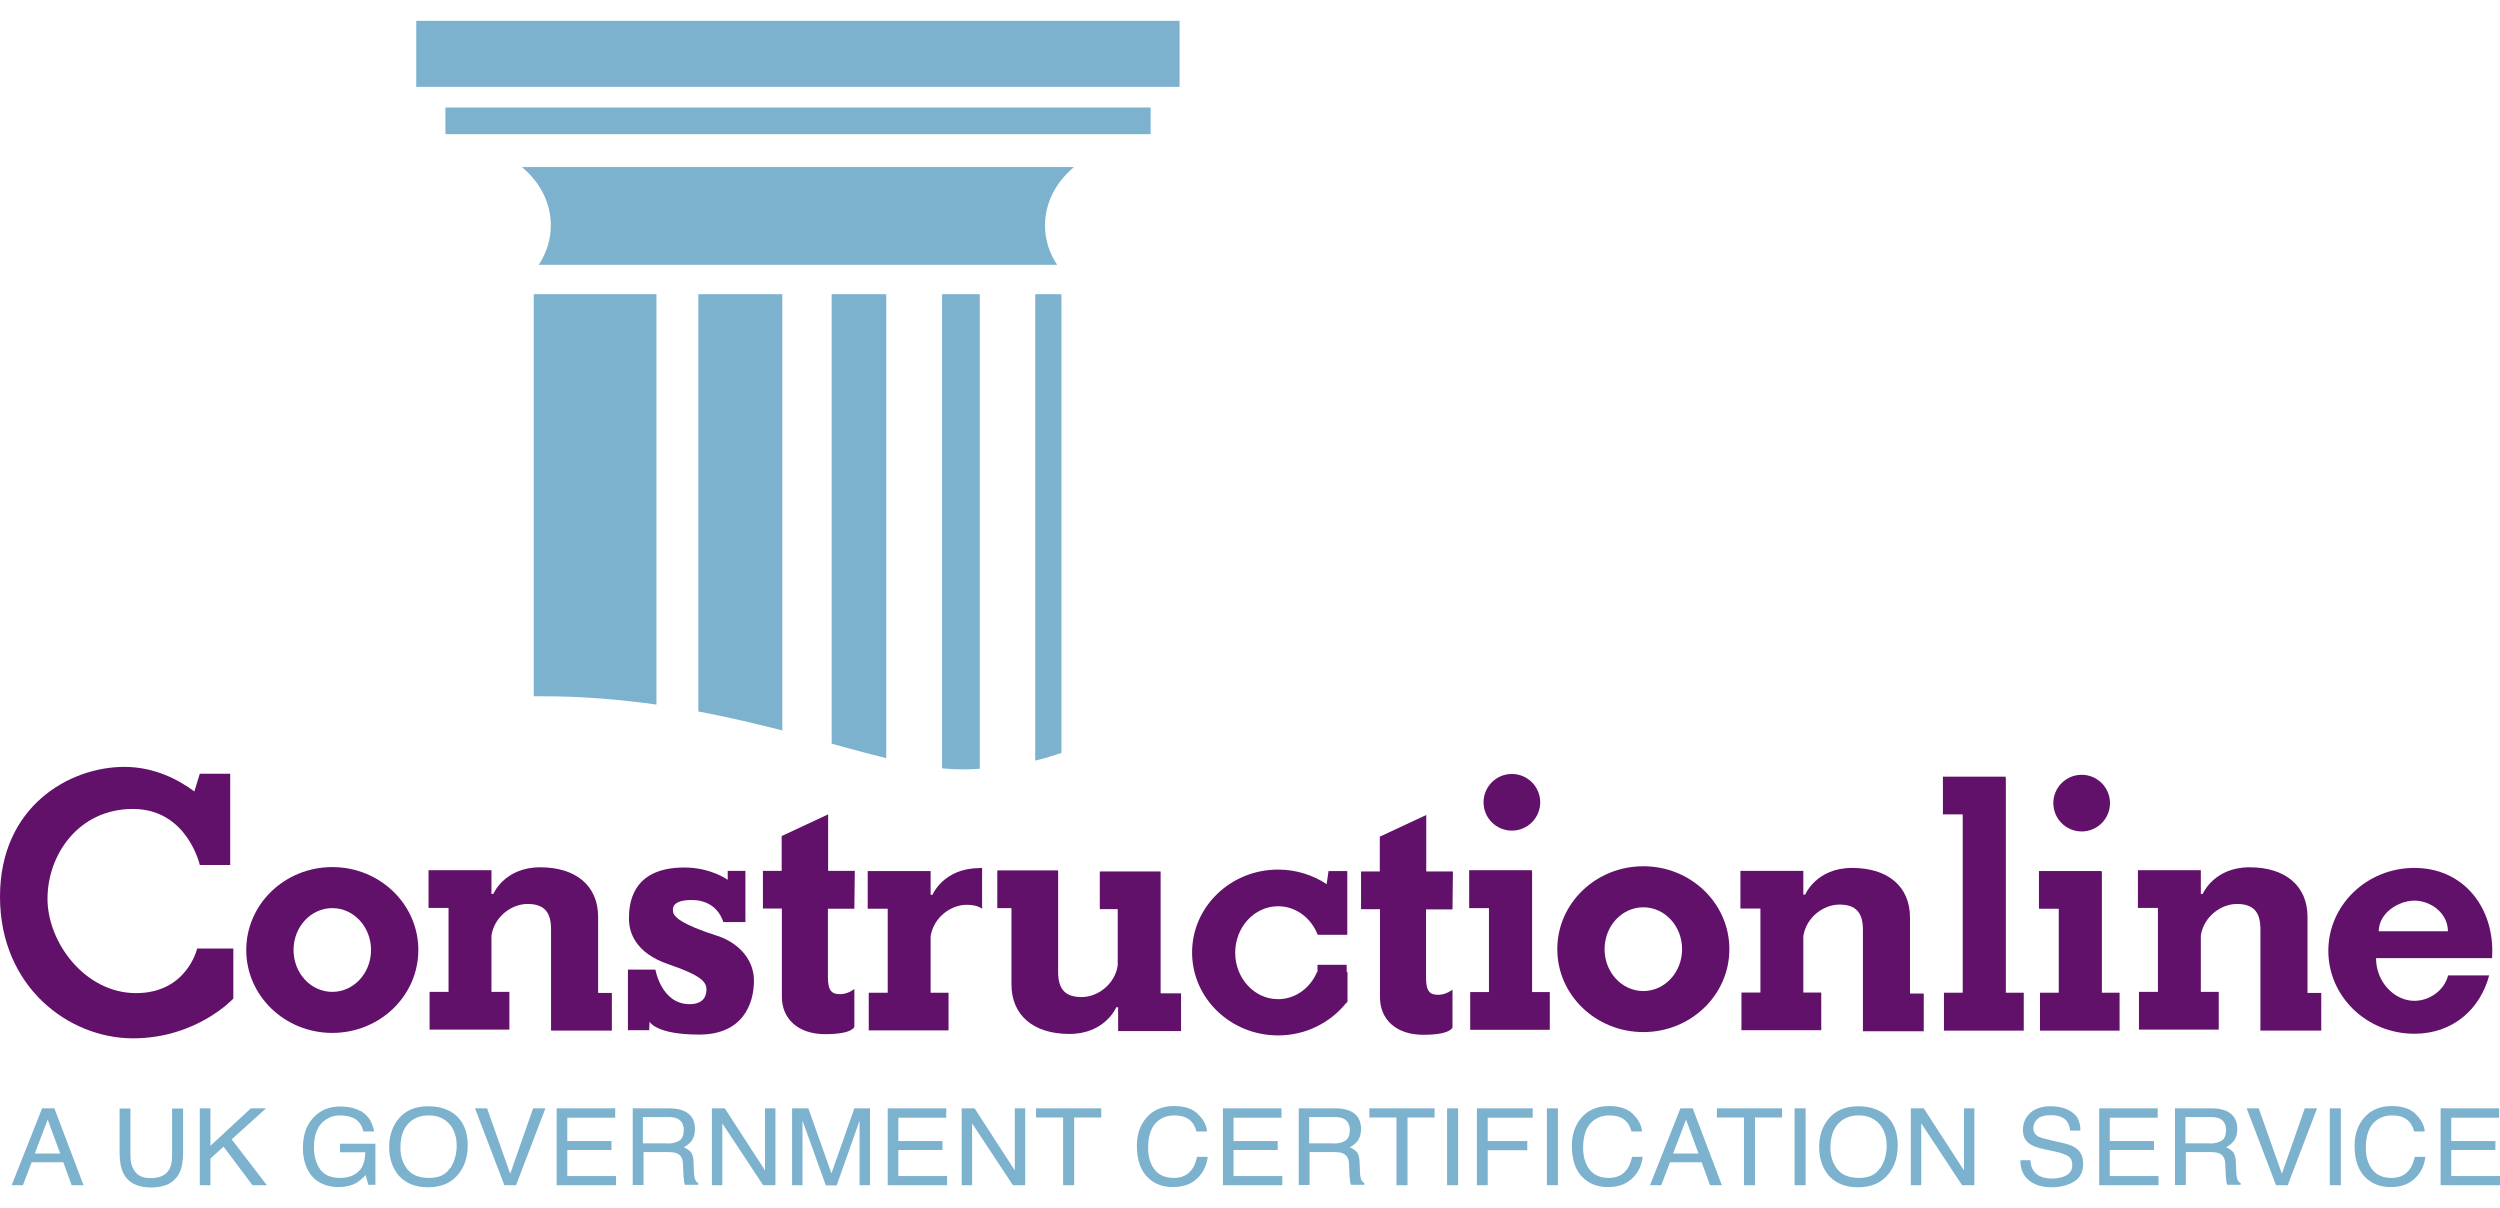 <?xml version="1.0" encoding="UTF-8"?><svg id="artwork" xmlns="http://www.w3.org/2000/svg" viewBox="0 0 120 58"><defs><style>.cls-1{fill:#7cb2ce;}.cls-2{fill:#61116a;}</style></defs><rect class="cls-1" x="19.98" y="1" width="36.64" height="3.17"/><rect class="cls-1" x="21.38" y="5.16" width="33.85" height="1.28"/><path class="cls-1" d="M26.44,10.82c0,.68-.21,1.33-.58,1.89h24.88c-.37-.56-.58-1.2-.58-1.89,0-1.09,.53-2.08,1.39-2.8H25.05c.86,.71,1.39,1.7,1.39,2.8Z"/><path class="cls-1" d="M49.69,14.12v22.39c.46-.11,.88-.24,1.26-.37V14.12h-1.26Zm-4.48,22.76c.33,.03,.65,.05,.96,.05s.58-.01,.86-.03V14.12h-1.81v22.76Zm-19.59-3.46c.13,0,.27,0,.4,0,1.95,0,3.78,.16,5.49,.4V14.12h-5.89v19.3Zm14.3,2.28c.93,.25,1.8,.49,2.62,.69V14.12h-2.62v21.57Zm-6.4-1.55c1.43,.27,2.77,.59,4.03,.91V14.12h-4.03v20.02Z"/><g><path class="cls-1" d="M2.02,53.2h.59l1.4,3.69h-.57l-.4-1.1H1.52l-.42,1.1H.56l1.46-3.69Zm.87,2.17l-.6-1.63-.62,1.63h1.21Z"/><path class="cls-1" d="M6.26,53.2v2.28c0,.27,.05,.49,.16,.67,.16,.27,.42,.4,.8,.4,.45,0,.75-.14,.91-.43,.09-.16,.13-.37,.13-.63v-2.28h.53v2.07c0,.45-.06,.8-.19,1.05-.24,.44-.68,.67-1.34,.67s-1.1-.22-1.33-.67c-.13-.24-.19-.59-.19-1.05v-2.07h.53Z"/><path class="cls-1" d="M9.59,53.2h.51v1.8l1.94-1.8h.73l-1.65,1.49,1.69,2.2h-.69l-1.39-1.85-.63,.57v1.28h-.51v-3.69Z"/><path class="cls-1" d="M17.26,53.3c.38,.19,.61,.53,.7,1.01h-.52c-.06-.27-.19-.47-.38-.59-.19-.12-.44-.18-.74-.18-.35,0-.65,.13-.89,.38-.24,.26-.36,.64-.36,1.14,0,.44,.1,.79,.3,1.07,.2,.28,.52,.41,.97,.41,.34,0,.63-.1,.85-.29,.22-.19,.34-.51,.34-.94h-1.21v-.41h1.7v1.97h-.34l-.13-.47c-.17,.19-.33,.31-.46,.39-.23,.12-.51,.19-.86,.19-.45,0-.84-.14-1.16-.42-.35-.35-.53-.84-.53-1.46s.17-1.11,.52-1.47c.33-.35,.75-.52,1.28-.52,.36,0,.67,.07,.93,.2Z"/><path class="cls-1" d="M22.07,53.73c.26,.33,.38,.74,.38,1.25,0,.55-.15,1.01-.44,1.37-.34,.43-.83,.64-1.47,.64-.6,0-1.06-.19-1.4-.56-.3-.36-.46-.82-.46-1.37,0-.5,.13-.92,.39-1.28,.33-.45,.83-.68,1.48-.68s1.19,.21,1.52,.63Zm-.46,2.35c.21-.32,.31-.68,.31-1.09,0-.43-.12-.78-.36-1.05-.24-.26-.56-.4-.98-.4s-.73,.13-.98,.39c-.25,.26-.38,.65-.38,1.16,0,.41,.11,.75,.33,1.03,.22,.28,.57,.42,1.05,.42s.8-.16,1-.47Z"/><path class="cls-1" d="M23.38,53.2l1.11,3.14,1.1-3.14h.59l-1.41,3.69h-.56l-1.41-3.69h.58Z"/><path class="cls-1" d="M26.72,53.2h2.81v.45h-2.3v1.12h2.12v.43h-2.12v1.25h2.34v.44h-2.85v-3.69Z"/><path class="cls-1" d="M30.34,53.2h1.76c.29,0,.53,.04,.72,.12,.36,.16,.54,.45,.54,.87,0,.22-.05,.4-.14,.54-.1,.14-.23,.25-.4,.34,.15,.06,.26,.14,.34,.23,.08,.1,.12,.25,.13,.46l.02,.49c0,.14,.02,.24,.04,.31,.03,.12,.09,.19,.17,.23v.08h-.64s-.03-.07-.04-.12c-.01-.05-.02-.15-.03-.29l-.03-.61c-.01-.24-.1-.4-.27-.48-.1-.05-.25-.07-.46-.07h-1.16v1.58h-.52v-3.69Zm1.7,1.69c.24,0,.43-.05,.57-.14,.14-.09,.21-.26,.21-.51,0-.26-.1-.44-.29-.54-.1-.05-.24-.08-.42-.08h-1.25v1.26h1.18Z"/><path class="cls-1" d="M34.17,53.2h.62l1.93,2.98v-2.98h.5v3.69h-.59l-1.96-2.97v2.97h-.5v-3.69Z"/><path class="cls-1" d="M38.05,53.2h.75l1.11,3.12,1.1-3.12h.75v3.69h-.5v-2.17c0-.08,0-.2,0-.37,0-.17,0-.36,0-.56l-1.1,3.11h-.52l-1.12-3.11v.11c0,.09,0,.23,0,.41,0,.18,0,.32,0,.41v2.17h-.5v-3.69Z"/><path class="cls-1" d="M42.61,53.2h2.81v.45h-2.3v1.12h2.12v.43h-2.12v1.25h2.34v.44h-2.85v-3.69Z"/><path class="cls-1" d="M46.16,53.2h.62l1.93,2.98v-2.98h.5v3.69h-.59l-1.96-2.97v2.97h-.5v-3.69Z"/><path class="cls-1" d="M52.86,53.2v.44h-1.3v3.25h-.53v-3.25h-1.3v-.44h3.14Z"/><path class="cls-1" d="M57.49,53.47c.27,.25,.42,.53,.45,.84h-.51c-.06-.24-.17-.43-.34-.56-.17-.14-.41-.21-.72-.21-.37,0-.68,.13-.91,.38-.23,.26-.35,.65-.35,1.17,0,.43,.1,.78,.31,1.05,.21,.27,.52,.4,.93,.4,.38,0,.67-.14,.87-.42,.11-.15,.18-.34,.24-.59h.51c-.05,.39-.19,.71-.45,.98-.3,.32-.71,.47-1.23,.47-.44,0-.82-.13-1.12-.39-.4-.34-.6-.87-.6-1.59,0-.54,.15-.99,.45-1.34,.32-.38,.77-.57,1.34-.57,.48,0,.86,.12,1.13,.37Z"/><path class="cls-1" d="M58.7,53.2h2.81v.45h-2.3v1.12h2.12v.43h-2.12v1.25h2.34v.44h-2.85v-3.69Z"/><path class="cls-1" d="M62.31,53.2h1.76c.29,0,.53,.04,.72,.12,.36,.16,.54,.45,.54,.87,0,.22-.05,.4-.14,.54-.1,.14-.23,.25-.4,.34,.15,.06,.26,.14,.34,.23,.08,.1,.12,.25,.13,.46l.02,.49c0,.14,.02,.24,.04,.31,.03,.12,.09,.19,.17,.23v.08h-.64s-.03-.07-.04-.12c-.01-.05-.02-.15-.03-.29l-.03-.61c-.01-.24-.1-.4-.27-.48-.1-.05-.25-.07-.46-.07h-1.16v1.58h-.52v-3.69Zm1.7,1.69c.24,0,.43-.05,.57-.14,.14-.09,.21-.26,.21-.51,0-.26-.1-.44-.29-.54-.1-.05-.24-.08-.42-.08h-1.24v1.26h1.18Z"/><path class="cls-1" d="M68.86,53.2v.44h-1.3v3.25h-.53v-3.25h-1.3v-.44h3.14Z"/><path class="cls-1" d="M69.46,53.2h.53v3.69h-.53v-3.69Z"/><path class="cls-1" d="M70.89,53.2h2.68v.45h-2.16v1.12h1.9v.44h-1.9v1.68h-.52v-3.69Z"/><path class="cls-1" d="M74.25,53.2h.53v3.69h-.53v-3.69Z"/><path class="cls-1" d="M78.37,53.47c.27,.25,.42,.53,.45,.84h-.51c-.06-.24-.17-.43-.34-.56-.17-.14-.41-.21-.72-.21-.37,0-.68,.13-.91,.38-.23,.26-.35,.65-.35,1.17,0,.43,.1,.78,.31,1.05,.21,.27,.52,.4,.93,.4,.38,0,.67-.14,.87-.42,.11-.15,.18-.34,.24-.59h.51c-.05,.39-.19,.71-.45,.98-.3,.32-.71,.47-1.23,.47-.44,0-.82-.13-1.12-.39-.4-.34-.6-.87-.6-1.59,0-.54,.15-.99,.45-1.34,.32-.38,.77-.57,1.34-.57,.48,0,.86,.12,1.13,.37Z"/><path class="cls-1" d="M80.66,53.2h.59l1.4,3.69h-.57l-.4-1.1h-1.52l-.42,1.1h-.54l1.46-3.69Zm.87,2.17l-.6-1.63-.62,1.63h1.21Z"/><path class="cls-1" d="M85.54,53.2v.44h-1.3v3.25h-.53v-3.25h-1.3v-.44h3.14Z"/><path class="cls-1" d="M86.14,53.2h.53v3.69h-.53v-3.69Z"/><path class="cls-1" d="M90.71,53.73c.26,.33,.38,.74,.38,1.25,0,.55-.15,1.01-.44,1.37-.34,.43-.83,.64-1.47,.64-.6,0-1.06-.19-1.4-.56-.3-.36-.46-.82-.46-1.37,0-.5,.13-.92,.39-1.28,.33-.45,.83-.68,1.48-.68s1.19,.21,1.52,.63Zm-.46,2.35c.21-.32,.31-.68,.31-1.09,0-.43-.12-.78-.36-1.05-.24-.26-.56-.4-.98-.4s-.73,.13-.98,.39c-.25,.26-.38,.65-.38,1.16,0,.41,.11,.75,.33,1.03,.22,.28,.57,.42,1.05,.42s.8-.16,1-.47Z"/><path class="cls-1" d="M91.72,53.2h.62l1.93,2.98v-2.98h.5v3.69h-.59l-1.96-2.97v2.97h-.5v-3.69Z"/><path class="cls-1" d="M97.46,55.69c.01,.21,.06,.38,.15,.51,.17,.24,.46,.37,.89,.37,.19,0,.36-.03,.52-.08,.3-.1,.45-.29,.45-.56,0-.2-.06-.34-.19-.43-.13-.08-.33-.16-.61-.22l-.51-.11c-.33-.07-.57-.15-.7-.24-.24-.15-.36-.38-.36-.69,0-.33,.12-.6,.35-.82,.23-.21,.57-.32,.99-.32,.39,0,.73,.09,1.01,.28,.28,.19,.41,.48,.41,.89h-.49c-.03-.2-.08-.35-.16-.45-.15-.19-.41-.29-.78-.29-.3,0-.51,.06-.64,.19-.13,.12-.19,.27-.19,.43,0,.18,.08,.31,.23,.4,.1,.05,.33,.12,.68,.2l.53,.12c.25,.06,.45,.13,.59,.23,.24,.17,.36,.42,.36,.75,0,.41-.15,.7-.46,.88-.3,.18-.66,.26-1.06,.26-.47,0-.84-.12-1.1-.35-.27-.23-.4-.55-.39-.95h.49Z"/><path class="cls-1" d="M100.76,53.2h2.81v.45h-2.3v1.12h2.12v.43h-2.12v1.25h2.34v.44h-2.85v-3.69Z"/><path class="cls-1" d="M104.37,53.2h1.76c.29,0,.53,.04,.72,.12,.36,.16,.54,.45,.54,.87,0,.22-.05,.4-.14,.54-.1,.14-.23,.25-.4,.34,.15,.06,.26,.14,.34,.23,.08,.1,.12,.25,.13,.46l.02,.49c0,.14,.02,.24,.04,.31,.03,.12,.09,.19,.17,.23v.08h-.64s-.03-.07-.04-.12-.02-.15-.03-.29l-.03-.61c-.01-.24-.1-.4-.27-.48-.1-.05-.25-.07-.46-.07h-1.16v1.58h-.52v-3.69Zm1.7,1.69c.24,0,.43-.05,.57-.14,.14-.09,.21-.26,.21-.51,0-.26-.1-.44-.29-.54-.1-.05-.24-.08-.42-.08h-1.24v1.26h1.18Z"/><path class="cls-1" d="M108.42,53.2l1.11,3.14,1.1-3.14h.59l-1.41,3.69h-.56l-1.41-3.69h.58Z"/><path class="cls-1" d="M111.83,53.2h.53v3.69h-.53v-3.69Z"/><path class="cls-1" d="M115.94,53.47c.27,.25,.42,.53,.45,.84h-.51c-.06-.24-.17-.43-.34-.56-.17-.14-.41-.21-.72-.21-.37,0-.68,.13-.91,.38-.23,.26-.35,.65-.35,1.17,0,.43,.1,.78,.31,1.05,.21,.27,.52,.4,.93,.4,.38,0,.67-.14,.87-.42,.11-.15,.18-.34,.24-.59h.51c-.05,.39-.19,.71-.45,.98-.3,.32-.71,.47-1.23,.47-.44,0-.82-.13-1.12-.39-.4-.34-.6-.87-.6-1.59,0-.54,.15-.99,.45-1.34,.32-.38,.77-.57,1.34-.57,.48,0,.86,.12,1.13,.37Z"/><path class="cls-1" d="M117.15,53.2h2.81v.45h-2.3v1.12h2.12v.43h-2.12v1.25h2.34v.44h-2.85v-3.69Z"/></g><path class="cls-2" d="M17.81,45.6c0,1.11-.83,2.01-1.86,2.01s-1.86-.9-1.86-2.01,.83-2.01,1.86-2.01,1.86,.9,1.86,2.01Zm-1.86-3.98c-2.28,0-4.13,1.78-4.13,3.98s1.85,3.98,4.13,3.98,4.13-1.78,4.13-3.98-1.85-3.98-4.13-3.98Z"/><path class="cls-2" d="M28.71,47.67v-3.66c0-1.49-1.06-2.38-2.78-2.38s-2.25,1.28-2.25,1.28h-.09v-1.09h0s0-.05,0-.05h-3.02v1.81h.96v4.03h-.91v1.81h3.83v-1.81h-.86v-2.71c.15-.93,.99-1.51,1.73-1.51,.81,0,1.13,.4,1.13,1.21v3.48h0v1.39h2.92v-1.81h-.68Z"/><path class="cls-2" d="M9.46,45.54s-.49,2.13-2.93,2.13-4.25-2.42-4.25-4.53,1.49-4.31,4.1-4.31,3.21,2.69,3.21,2.69h1.46v-4.38h-1.46l-.26,.85c-.74-.55-1.9-1.18-3.36-1.18-2.63,0-5.97,1.89-5.97,6.23s3.31,6.8,6.38,6.8,4.82-1.91,4.82-1.91v-2.4h-1.74Z"/><path class="cls-2" d="M31.18,49.45h-1.04v-2.91h1.32s.28,1.66,1.64,1.66c.64,0,.81-.36,.81-.7s-.19-.66-1.81-1.21c-1.62-.55-1.91-1.55-1.91-2.19s.08-2.46,2.66-2.46c1.27,0,2.08,.59,2.08,.59v-.43h.85v2.46h-1.06s-.26-1.06-1.51-1.06c-.98,0-.91,.42-.91,.51,0,.3,.42,.66,2.13,1.21,.89,.28,1.76,1.04,1.76,2.15s-.53,2.59-2.63,2.59-2.38-.62-2.38-.62l-.02,.42Z"/><path class="cls-2" d="M41.01,43.61l.02-1.81h-1.28v-2.71l-2.23,1.04s0,.7,0,1.67h-.9v1.81h.91c0,1.8,0,3.73,0,4.24,0,1.02,.74,1.79,2.08,1.79s1.4-.36,1.4-.36v-1.81s-.3,.25-.68,.25-.59-.13-.59-.81v-3.29h1.27Z"/><path class="cls-2" d="M47.01,41.67c-1.72,0-2.25,1.28-2.25,1.28h-.09v-1.09h0s0-.05,0-.05h-3.02v1.81h.96v4.03h-.91v1.81h3.83v-1.81h-.86v-2.71c.15-.93,.99-1.51,1.73-1.51,.32,0,.56,.06,.74,.19v-1.96s-.09,0-.13,0Z"/><path class="cls-2" d="M55.71,47.67v-5.84h-2.92v1.81h.86v2.71c-.15,.93-.99,1.51-1.73,1.51-.81,0-1.13-.4-1.13-1.21v-3.48h0v-1.39h-2.92v1.81h.68v3.66c0,1.49,1.06,2.38,2.78,2.38s2.25-1.28,2.25-1.28h.09v1.09h0s0,.05,0,.05h3.02v-1.81h-.96Z"/><path class="cls-2" d="M69.72,43.64l.02-1.81h-1.28v-2.71l-2.23,1.04s0,.7,0,1.67h-.9v1.81h.91c0,1.8,0,3.73,0,4.24,0,1.02,.74,1.79,2.08,1.79s1.4-.36,1.4-.36v-1.81s-.3,.25-.68,.25-.59-.13-.59-.81v-3.29h1.27Z"/><path class="cls-2" d="M80.74,45.56c0,1.11-.83,2.01-1.86,2.01s-1.86-.9-1.86-2.01,.83-2.01,1.86-2.01,1.86,.9,1.86,2.01Zm-1.86-3.98c-2.28,0-4.13,1.78-4.13,3.98s1.85,3.98,4.13,3.98,4.13-1.78,4.13-3.98-1.85-3.98-4.13-3.98Z"/><path class="cls-2" d="M91.68,47.7v-3.66c0-1.49-1.06-2.38-2.78-2.38s-2.25,1.28-2.25,1.28h-.09v-1.09h0s0-.05,0-.05h-3.02v1.81h.96v4.03h-.91v1.81h3.83v-1.81h-.86v-2.71c.15-.93,.99-1.51,1.73-1.51,.81,0,1.13,.4,1.13,1.21v3.48h0v1.39h2.92v-1.81h-.68Z"/><path class="cls-2" d="M110.76,47.67v-3.66c0-1.49-1.06-2.38-2.78-2.38s-2.25,1.28-2.25,1.28h-.09v-1.09h0s0-.05,0-.05h-3.02v1.81h.96v4.03h-.91v1.81h3.83v-1.81h-.86v-2.71c.15-.93,.99-1.51,1.73-1.51,.81,0,1.13,.4,1.13,1.21v3.48h0v1.39h2.92v-1.81h-.68Z"/><polygon class="cls-2" points="100.89 47.65 100.89 41.86 100.88 41.86 100.88 41.81 97.87 41.81 97.87 43.62 98.82 43.62 98.82 47.65 97.92 47.65 97.92 49.47 101.74 49.47 101.74 47.65 100.89 47.65"/><circle class="cls-2" cx="99.92" cy="38.55" r="1.36"/><polygon class="cls-2" points="96.28 47.65 96.28 37.33 96.27 37.33 96.27 37.28 93.26 37.28 93.26 39.09 94.21 39.09 94.21 47.65 93.31 47.65 93.31 49.47 97.14 49.47 97.14 47.65 96.28 47.65"/><polygon class="cls-2" points="73.54 47.62 73.54 41.82 73.53 41.83 73.53 41.77 70.52 41.77 70.52 43.59 71.47 43.59 71.47 47.62 70.57 47.62 70.57 49.43 74.39 49.43 74.39 47.62 73.54 47.62"/><circle class="cls-2" cx="72.57" cy="38.51" r="1.36"/><path class="cls-2" d="M63.77,41.8l-.09,.64c-.66-.44-1.47-.7-2.33-.7-2.28,0-4.13,1.78-4.13,3.98s1.85,3.98,4.13,3.98c1.33,0,2.5-.61,3.26-1.55h.03v-.03s.03-.03,.04-.04v-1.43h-.04v-.34h-1.4v.34h-.02c-.32,.77-1.04,1.31-1.87,1.31-1.14,0-2.06-1-2.06-2.23s.92-2.23,2.06-2.23c.86,0,1.59,.57,1.9,1.37h1.42v-3.06h-.91Z"/><path class="cls-2" d="M119.62,45.99c0-.12,.01-.23,.01-.35,0-2.2-1.46-3.98-3.74-3.98s-4.13,1.78-4.13,3.98,1.85,3.98,4.13,3.98c1.85,0,3.16-1.18,3.59-2.8h-1.97c-.2,.76-.93,1.22-1.62,1.22-.94,0-1.84-.88-1.84-2.05h5.57Zm-3.73-2.76c.77,0,1.61,.59,1.61,1.47h-3.32c0-.87,.94-1.47,1.72-1.47Z"/></svg>